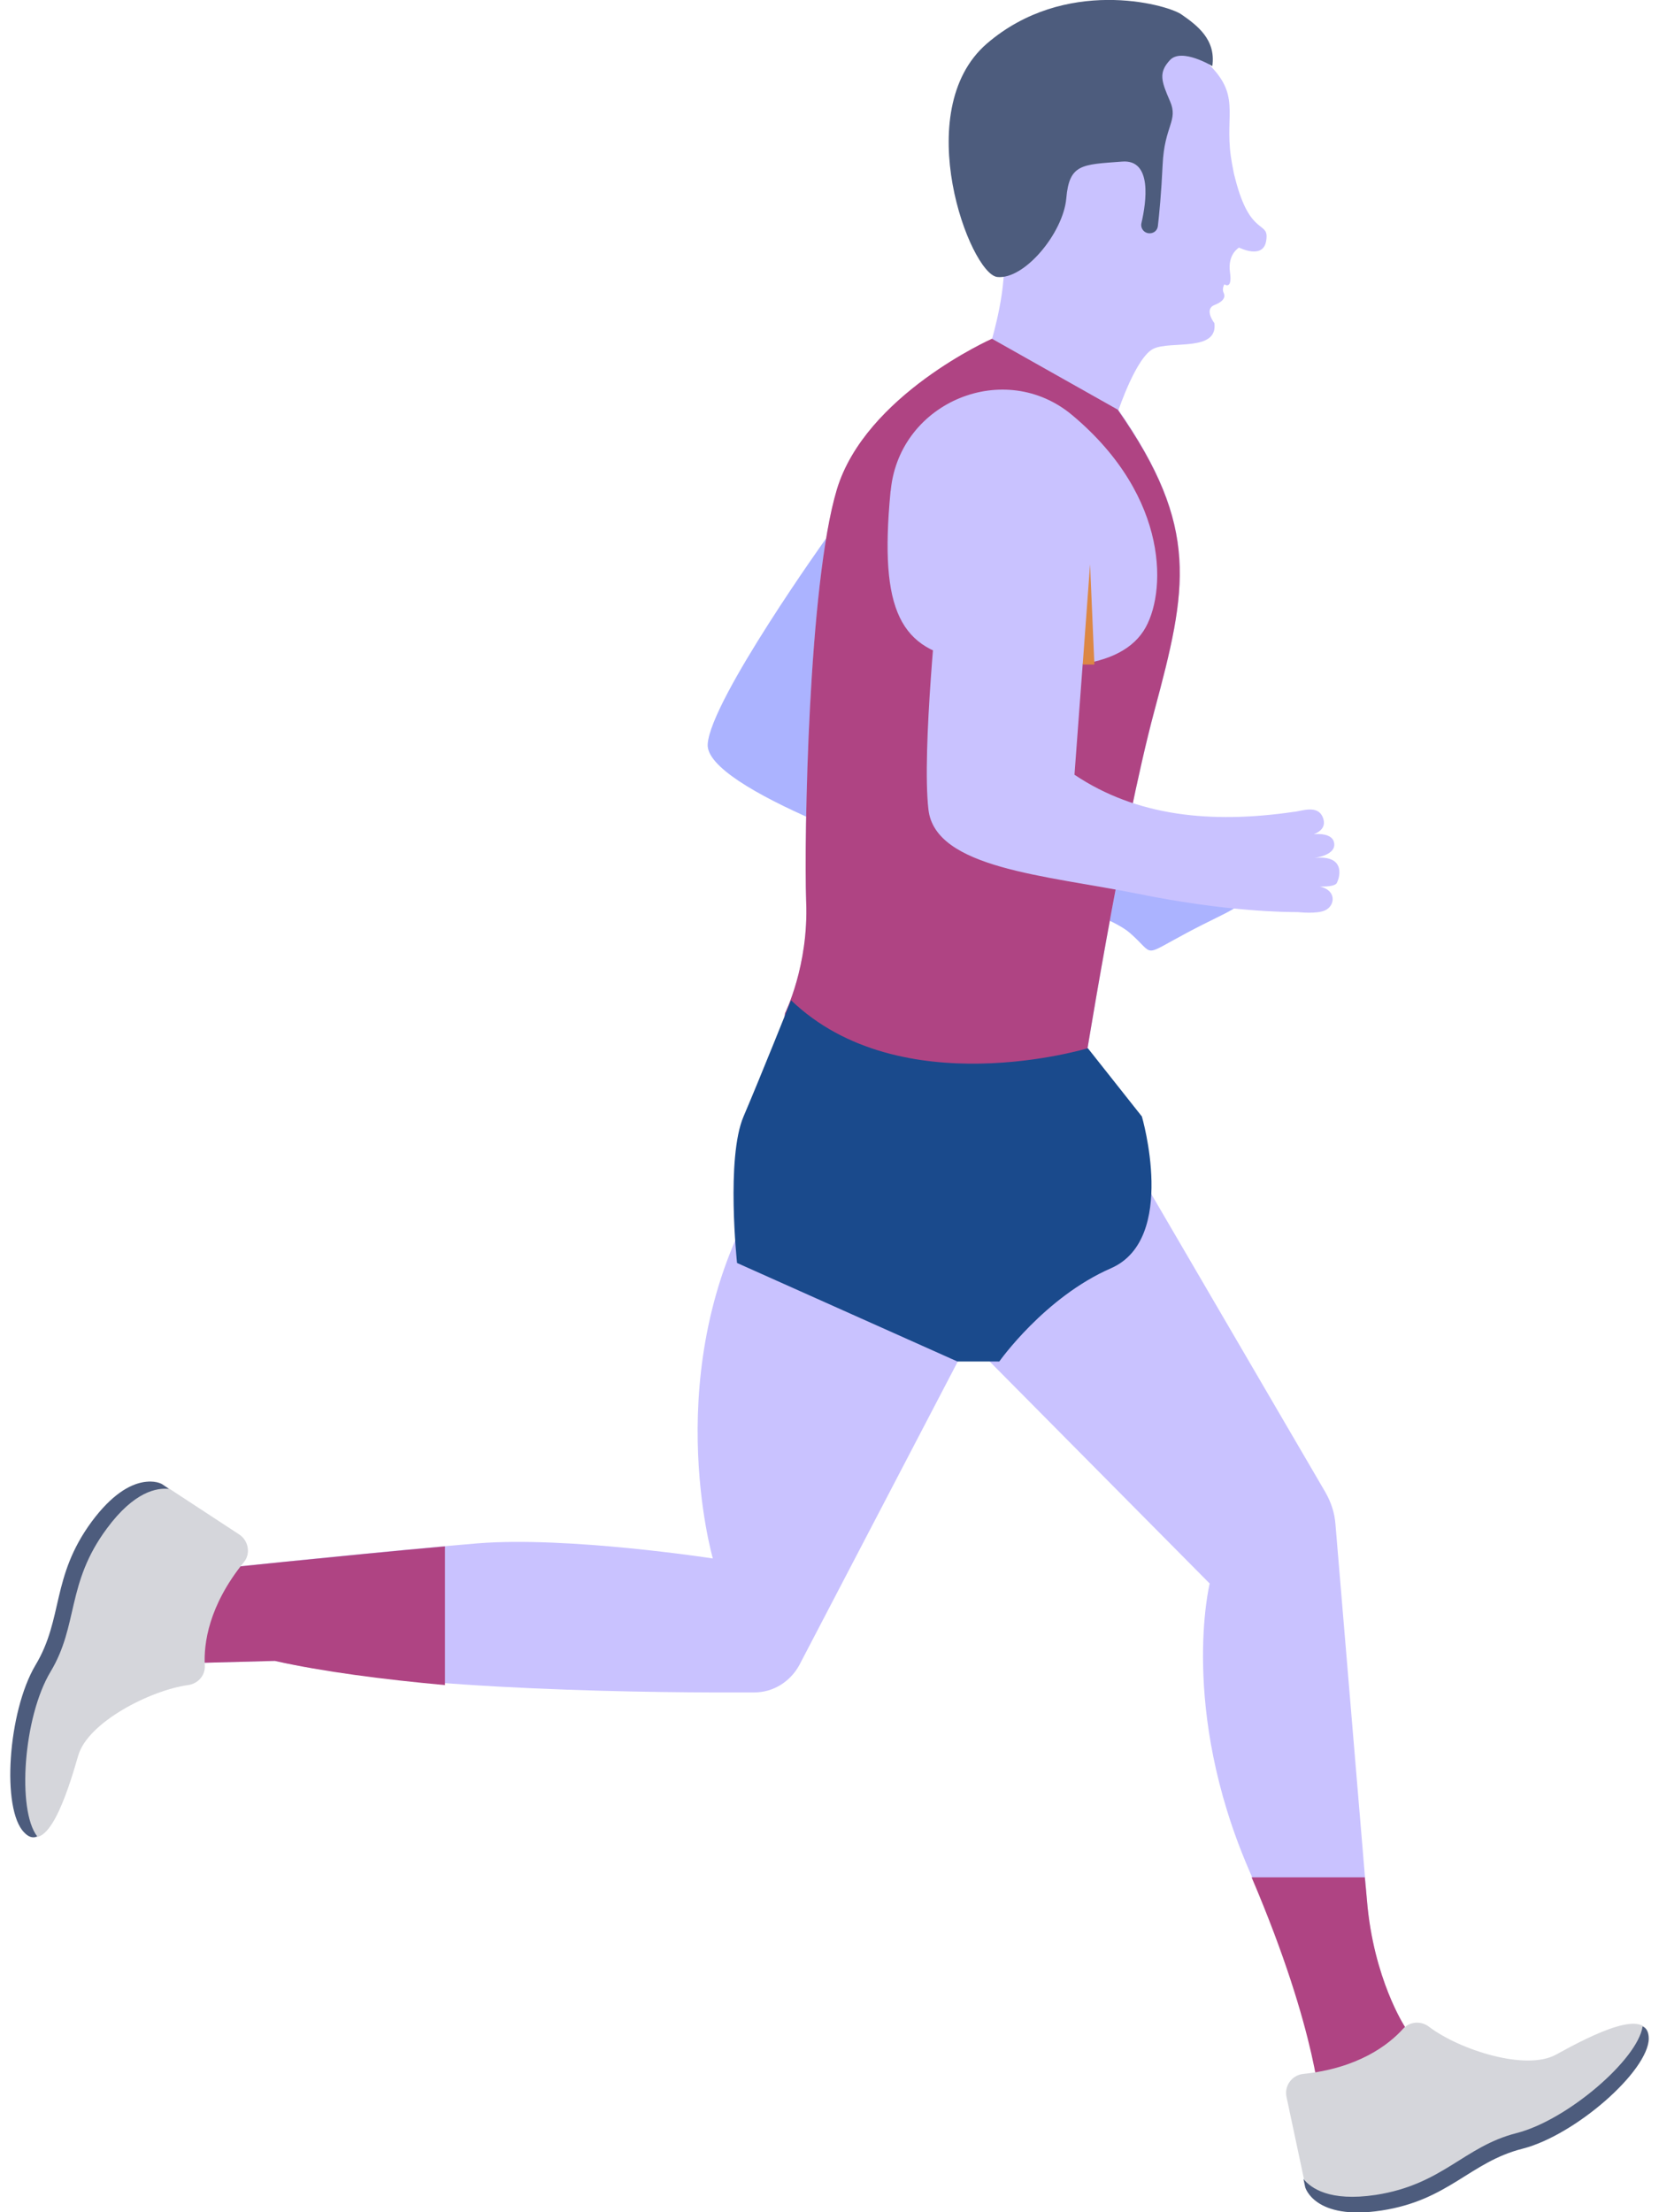 <svg width="48" height="64" viewBox="0 0 48 64" fill="none" xmlns="http://www.w3.org/2000/svg">
<path d="M23.938 15.525C23.938 15.525 20.563 20.238 20.476 21.525C20.376 22.812 26.438 24.9 27.626 25.2C28.813 25.5 31.938 26.337 32.688 26.988C33.438 27.637 33.001 27.7 34.338 26.988C35.676 26.275 35.976 26.288 35.976 25.8C35.976 25.3 33.663 24.387 32.588 24.2C31.501 24.012 23.938 15.525 23.938 15.525Z" fill="#ABB3FF"/>
<path d="M36.637 6.95C36.562 7.525 35.85 7.163 35.85 7.163C35.85 7.163 35.512 7.35 35.587 7.875C35.662 8.4 35.425 8.225 35.425 8.225C35.425 8.225 35.35 8.35 35.4 8.463C35.45 8.563 35.45 8.7 35.137 8.825C34.825 8.95 35.137 9.35 35.137 9.35C35.237 10.188 33.875 9.85 33.375 10.088C32.875 10.325 32.362 11.863 32.362 11.863C34.725 15.262 34.35 17.038 33.4 20.575C32.45 24.113 31.312 31.275 31.312 31.275C29.212 31.663 27.625 31.762 26.425 31.7C22.35 31.488 22.712 29.325 22.712 29.325C22.712 29.325 23.4 27.95 23.325 26.1C23.262 24.25 23.387 16.925 24.212 14.175C25.037 11.438 28.7 9.813 28.7 9.813C28.7 9.813 29.175 8.213 29.012 7.338C28.85 6.475 27.887 4.575 28.7 2.15C29.512 -0.275 31.462 0.8 33.1 0.775C34.737 0.75 34.912 1.8 34.912 1.8C35.912 2.738 35.437 3.263 35.612 4.525C35.612 4.525 35.675 4.95 35.737 5.163C36.175 6.888 36.725 6.363 36.637 6.95Z" fill="#C9C2FF"/>
<path d="M34.176 0.413C33.726 0.113 30.801 -0.675 28.551 1.263C26.301 3.213 28.063 7.913 28.851 8.013C29.638 8.1 30.763 6.738 30.851 5.738C30.938 4.738 31.301 4.763 32.463 4.675C33.351 4.6 33.163 5.863 33.026 6.45C32.988 6.6 33.101 6.75 33.263 6.75C33.388 6.75 33.488 6.663 33.501 6.538C33.538 6.225 33.601 5.575 33.638 4.775C33.688 3.625 34.101 3.5 33.851 2.925C33.601 2.35 33.513 2.1 33.851 1.738C34.188 1.375 35.076 1.913 35.076 1.913C35.188 1.138 34.626 0.725 34.176 0.413Z" fill="#4D5C7D"/>
<path d="M33.4 20.562C32.45 24.1 31.312 31.263 31.312 31.263L26.425 31.688C22.35 31.475 22.712 29.312 22.712 29.312C22.712 29.312 23.4 27.938 23.325 26.087C23.262 24.238 23.387 16.913 24.212 14.162C25.037 11.425 28.7 9.8 28.7 9.8L32.337 11.85C34.725 15.262 34.35 17.025 33.4 20.562Z" fill="#AF4483"/>
<path d="M39.55 54.987L38.638 44.087C38.613 43.763 38.513 43.462 38.35 43.175L32.65 33.412L31.325 31.262L26.9 32.587L28.038 38.787L35 45.812C35 45.812 34.113 49.413 36.138 54.1C38.163 58.775 38.225 61.1 38.225 61.1H40.375L40.65 58.638C40.65 58.65 39.738 57.263 39.55 54.987Z" fill="#C9C2FF"/>
<path d="M39.488 54.312H36.213C38.15 58.85 38.213 61.1 38.213 61.1H40.375L40.65 58.638C40.65 58.638 39.738 57.25 39.55 54.975C39.538 54.812 39.513 54.575 39.488 54.312Z" fill="#AF4483"/>
<path d="M21.925 34.587C19.025 39.587 20.625 45.087 20.625 45.087C20.625 45.087 16.425 44.438 13.812 44.65C11.2 44.862 5.625 45.45 5.625 45.45L5.125 48.125L7.95 48.05C11.925 48.938 19.288 48.975 21.825 48.962C22.375 48.962 22.863 48.65 23.125 48.175L28.025 38.788C28.038 38.8 24.825 29.587 21.925 34.587Z" fill="#C9C2FF"/>
<path d="M12.875 44.737C10.062 44.987 5.638 45.45 5.638 45.45L5.125 48.125L7.95 48.05C9.338 48.362 11.088 48.587 12.875 48.75V44.737Z" fill="#AF4483"/>
<path d="M31.026 12.013C29.076 10.375 26.051 11.613 25.776 14.15C25.776 14.188 25.763 14.213 25.763 14.25C25.438 17.688 26.051 18.825 28.026 19.1C30.013 19.387 32.276 19.5 33.088 18.25C33.751 17.225 33.876 14.4 31.026 12.013Z" fill="#C9C2FF"/>
<path d="M38 24.825C38 24.825 38.725 24.75 38.588 24.337C38.513 24.125 38.163 24.113 38.013 24.137C38.188 24.062 38.363 23.938 38.288 23.688C38.15 23.25 37.65 23.475 37.425 23.488C35.038 23.837 32.875 23.613 31.088 22.413L31.6 15.525C31.6 15.525 30.775 17.475 30.413 19.125L27.15 17.1C27.15 17.1 26.663 21.712 26.863 23.425C27.063 25.125 30.263 25.325 32.888 25.85C35.513 26.387 37.263 26.387 37.55 26.387C37.55 26.387 38.1 26.45 38.338 26.337C38.688 26.175 38.688 25.575 37.838 25.625C37.838 25.625 38.575 25.712 38.675 25.55C38.788 25.337 38.913 24.712 38 24.825Z" fill="#C9C2FF"/>
<path d="M22.888 28.938C22.888 28.938 22.025 31.1 21.513 32.3C21 33.5 21.325 36.538 21.325 36.538L27.7 39.388H28.913C28.913 39.388 30.225 37.525 32.15 36.688C34.075 35.837 33.038 32.3 33.038 32.3L31.475 30.325C31.475 30.325 26.05 31.975 22.888 28.938Z" fill="#1A4A8C"/>
<path d="M31.326 19.225L31.539 16.325L31.664 19.225H31.326Z" fill="#DC8744"/>
<path d="M45.025 59.438C44.15 59.925 42.225 59.3 41.35 58.638C41.125 58.462 40.8 58.475 40.6 58.688C40.175 59.163 39.288 59.837 37.7 60C37.375 60.038 37.15 60.35 37.225 60.675L37.775 63.263C37.775 63.263 38.088 64 39.813 63.775C41.775 63.513 42.363 62.375 43.888 61.987C45.413 61.6 47.713 59.9 47.713 58.975C47.7 58.038 46.088 58.85 45.025 59.438Z" fill="#D5D6DB"/>
<path d="M47.7 58.975C47.7 59.913 45.575 61.775 44.05 62.163C42.525 62.55 41.925 63.65 39.975 63.95C38.025 64.25 37.763 63.275 37.763 63.275L37.713 63.038C37.925 63.3 38.463 63.7 39.8 63.5C41.75 63.2 42.35 62.1 43.875 61.712C45.35 61.337 47.388 59.575 47.525 58.625C47.638 58.675 47.7 58.788 47.7 58.975Z" fill="#4D5C7D"/>
<path d="M2.264 50.788C2.539 49.825 4.351 48.9 5.439 48.75C5.726 48.712 5.939 48.475 5.926 48.188C5.889 47.55 6.039 46.45 7.051 45.2C7.264 44.95 7.189 44.562 6.914 44.388L4.701 42.938C4.701 42.938 4.051 42.425 2.889 44.013C1.714 45.6 2.076 46.8 1.264 48.163C0.451 49.525 0.051 52.337 0.714 53C1.364 53.675 1.926 51.962 2.264 50.788Z" fill="#D5D6DB"/>
<path d="M0.7 53.013C0.038 52.35 0.225 49.525 1.025 48.175C1.838 46.825 1.475 45.625 2.65 44.025C3.825 42.438 4.688 42.938 4.688 42.938L4.888 43.075C4.55 43.038 3.888 43.138 3.088 44.225C1.913 45.812 2.275 47.013 1.463 48.362C0.675 49.675 0.488 52.362 1.075 53.125C0.963 53.188 0.825 53.15 0.7 53.013Z" fill="#4D5C7D"/>
</svg>
